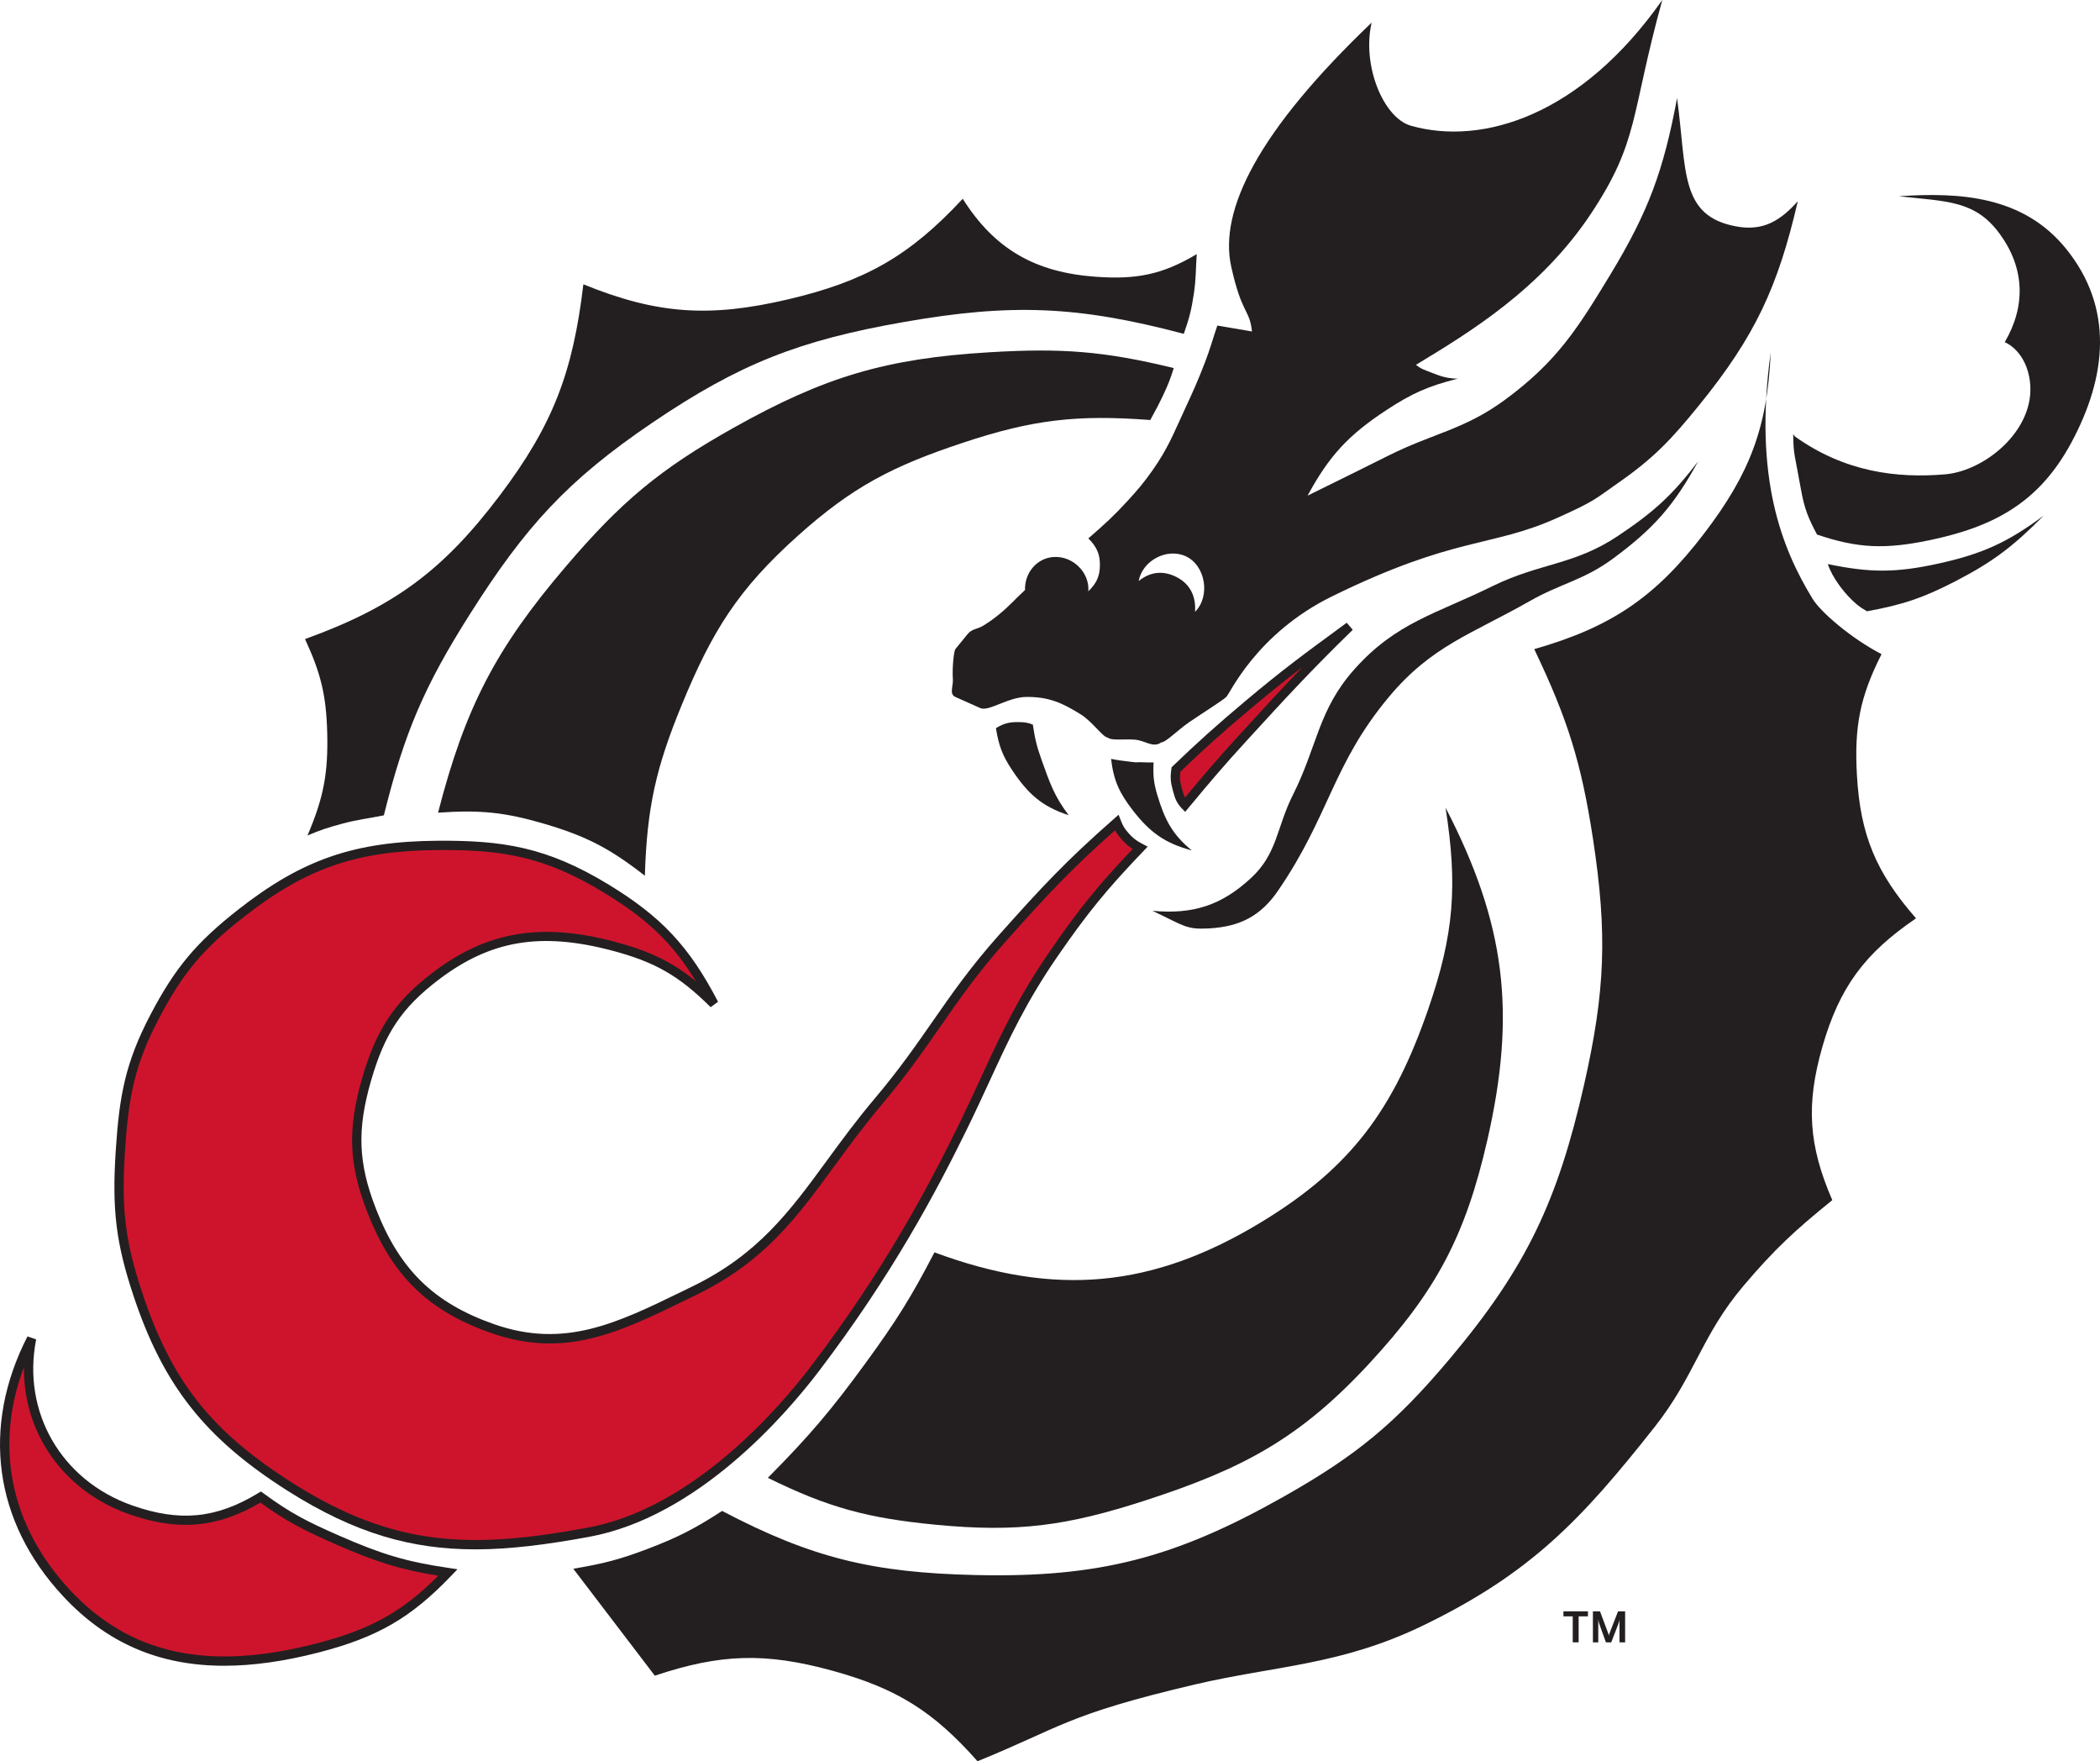 <svg id="svg30" version="1.1" viewBox="0 0 199.174 167.011" height="167.011" width="199.174" xmlns="http://www.w3.org/2000/svg">
  <defs id="defs34"></defs>
  
  
  <title id="title2">minn-st-moorhead</title>
  <desc id="desc4">Created with Sketch.</desc>
  <g transform="translate(-2.2043797e-5,-16.664)" fill-rule="evenodd" fill="none" stroke-width="1" stroke="none" id="g28">
    <g id="minn-st-moorhead_BGL">
      <g transform="translate(0,16)" id="minn-st-moorhead">
        <g transform="matrix(1,0,0,-1,0,167.674)" id="g10">
          <g id="g12">
            <path fill-rule="nonzero" fill="#231f20" id="path14" d="m 29.164,87.786 c 1.236,0.525 1.963,0.759 3.258,1.108 1.53,0.413 2.43,0.49 3.984,0.8 1.954,7.864 3.838,12.258 8.177,19.102 5.232,8.252 9.199,12.651 17.289,18.132 8.289,5.616 13.97,7.811 23.83,9.543 10.216,1.794 16.547,1.539 26.574,-1.117 0.512,1.442 0.729,2.293 0.955,3.806 0.216,1.451 0.17,2.289 0.275,3.753 -3.289,-1.962 -5.76,-2.421 -9.579,-2.147 -5.69,0.408 -9.574,2.572 -12.617,7.396 -5.079,-5.469 -9.321,-7.842 -16.588,-9.544 -7.384,-1.728 -12.368,-1.428 -19.392,1.432 -0.995,-8.349 -2.875,-13.333 -7.943,-20.041 -5.39,-7.134 -10.051,-10.554 -18.457,-13.599 1.484,-3.213 2.007,-5.29 2.103,-8.828 0.105,-3.888 -0.342,-6.22 -1.869,-9.797 v 0"></path>
            <path fill-rule="nonzero" fill="#231f20" id="path16" d="m 41.547,89.948 c 3.939,0.276 6.282,0.059 10.071,-1.053 4.019,-1.181 6.24,-2.352 9.544,-4.926 0.199,6.477 1.048,10.247 3.515,16.239 2.88,6.994 5.348,10.938 10.981,15.985 5.219,4.678 9.003,6.617 15.653,8.828 6.631,2.205 10.818,2.686 17.786,2.162 0.525,0.944 0.811,1.485 1.272,2.462 0.441,0.932 0.649,1.479 0.955,2.463 -6.633,1.614 -10.627,1.906 -17.442,1.501 -9.861,-0.588 -15.681,-2.325 -24.297,-7.158 C 62.573,122.52 58.916,119.439 53.696,113.329 47.019,105.517 44.11,99.899 41.547,89.948 v 0"></path>
            <path fill-rule="nonzero" fill="#ce142c" id="path18" d="m 105.914,89.006 c 0.204,-0.522 0.376,-0.807 0.742,-1.231 0.479,-0.556 0.827,-0.825 1.476,-1.168 C 104.644,82.963 102.819,80.74 99.955,76.587 95.838,70.617 94.347,66.329 91.31,60.125 87.781,52.917 83.625,45.535 77.292,37.22 74.021,32.926 65.899,23.569 55.798,21.712 44.116,19.565 36.947,20.038 27.529,26.006 19.823,30.891 15.907,35.714 13.044,44.377 c -1.647,4.985 -1.969,8.123 -1.635,13.362 0.329,5.173 0.861,8.294 3.27,12.884 2.312,4.401 4.265,6.712 8.178,9.782 6.066,4.758 10.981,6.386 18.69,6.441 6.394,0.046 10.421,-0.737 15.887,-4.055 5.013,-3.044 7.567,-5.776 10.28,-10.975 -3.056,3.034 -5.416,4.39 -9.579,5.486 -6.436,1.697 -11.529,1.172 -16.821,-2.862 -3.65,-2.783 -5.268,-5.373 -6.542,-9.782 -1.344,-4.651 -1.286,-7.894 0.467,-12.407 2.263,-5.826 5.553,-9.138 11.448,-11.213 7.169,-2.525 12.32,0.258 19.158,3.579 8.795,4.269 11.175,10.497 17.481,17.968 4.876,5.777 6.716,9.813 11.723,15.434 4.02,4.512 6.339,7.009 10.866,10.987 v 0"></path>
            <path fill-rule="nonzero" fill="#231f20" id="path20" d="m 42.109,86.408 c -0.185,0 -0.371,-7.04e-4 -0.559,-0.002 C 33.853,86.35 29.033,84.69 23.128,80.058 19.222,76.994 17.339,74.74 15.069,70.418 12.72,65.945 12.177,62.883 11.847,57.711 11.507,52.371 11.884,49.288 13.461,44.516 16.262,36.043 20.004,31.297 27.764,26.377 c 9.69,-6.14 17.016,-6.243 27.954,-4.232 10.008,1.839 18.176,11.341 21.224,15.342 6.932,9.102 11.109,16.983 13.972,22.832 0.799,1.633 1.491,3.132 2.152,4.564 1.864,4.04 3.473,7.528 6.526,11.954 2.736,3.968 4.547,6.211 7.834,9.668 -0.421,0.268 -0.73,0.549 -1.104,0.982 -0.246,0.286 -0.416,0.522 -0.563,0.795 -4.186,-3.707 -6.43,-6.119 -10.382,-10.557 -2.641,-2.964 -4.367,-5.444 -6.193,-8.069 -1.584,-2.277 -3.222,-4.631 -5.522,-7.357 -1.741,-2.061 -3.167,-4.01 -4.546,-5.895 -3.556,-4.857 -6.627,-9.052 -13.079,-12.186 l -0.877,-0.427 c -6.473,-3.154 -11.587,-5.646 -18.619,-3.17 -5.97,2.101 -9.363,5.424 -11.712,11.469 -1.756,4.518 -1.882,7.839 -0.48,12.688 1.341,4.642 3.094,7.263 6.698,10.01 5.105,3.893 10.25,4.771 17.2,2.938 3.262,-0.86 5.479,-1.901 7.753,-3.761 -2.247,3.682 -4.646,5.928 -8.795,8.447 -5.47,3.321 -9.446,3.994 -15.096,3.994 z m 2.96,-66.316 c -6,0 -11.379,1.49 -17.775,5.543 -7.855,4.98 -11.831,10.022 -14.668,18.605 -1.619,4.897 -2.005,8.057 -1.657,13.528 0.338,5.302 0.897,8.445 3.32,13.06 2.309,4.397 4.325,6.808 8.296,9.924 6.079,4.768 11.04,6.478 18.959,6.535 6.109,0.036 10.289,-0.581 16.118,-4.119 5.063,-3.074 7.697,-5.887 10.442,-11.149 l -0.701,-0.516 c -3.012,2.991 -5.291,4.296 -9.381,5.374 -6.748,1.777 -11.513,0.972 -16.443,-2.786 -3.476,-2.652 -5.088,-5.062 -6.386,-9.555 -1.341,-4.638 -1.221,-7.811 0.454,-12.126 2.244,-5.776 5.484,-8.95 11.184,-10.956 6.685,-2.355 11.652,0.067 17.941,3.132 l 0.879,0.428 c 6.255,3.036 9.266,7.15 12.753,11.913 1.388,1.897 2.823,3.857 4.583,5.942 2.274,2.694 3.9,5.032 5.473,7.292 1.843,2.647 3.583,5.148 6.258,8.152 4.115,4.619 6.391,7.058 10.903,11.024 l 0.472,0.415 0.229,-0.584 c 0.187,-0.478 0.33,-0.716 0.666,-1.104 0.434,-0.504 0.736,-0.744 1.347,-1.066 l 0.516,-0.272 -0.403,-0.422 c -3.497,-3.654 -5.321,-5.89 -8.133,-9.966 C 97.307,71.973 95.712,68.517 93.867,64.514 93.203,63.076 92.508,61.57 91.706,59.931 88.824,54.046 84.621,46.116 77.643,36.954 74.533,32.872 66.188,23.174 55.878,21.279 51.901,20.548 48.389,20.091 45.069,20.091 Z"></path>
            <path fill-rule="nonzero" fill="#ce142c" id="path22" d="M 2.997,40.084 C -1.328,31.642 -0.179,22.941 6.268,15.986 12.738,9.006 20.884,8.359 30.099,10.737 c 5.401,1.394 8.527,3.128 12.383,7.157 -4.23,0.622 -6.6,1.384 -10.514,3.103 -2.964,1.301 -4.635,2.138 -7.243,4.055 C 20.58,22.532 16.914,22.236 12.343,23.859 5.462,26.303 1.585,32.92 2.997,40.084 v 0"></path>
            <path fill-rule="nonzero" fill="#231f20" id="path24" d="M 2.272,37.372 C -0.546,29.918 0.965,22.354 6.591,16.285 12.285,10.141 19.722,8.51 29.989,11.163 c 5.111,1.318 8.136,2.979 11.579,6.426 -3.569,0.575 -5.901,1.303 -9.777,3.005 -2.958,1.298 -4.639,2.152 -7.09,3.932 C 20.607,22.112 16.85,21.793 12.196,23.444 5.998,25.646 2.194,31.15 2.272,37.372 Z M 21.267,9.054 c -6.217,0 -11.196,2.183 -15.321,6.634 -6.525,7.039 -7.743,16.004 -3.34,24.597 l 0.823,-0.285 c -1.357,-6.882 2.369,-13.348 9.061,-15.726 4.534,-1.607 8.012,-1.274 12.007,1.155 l 0.252,0.153 0.237,-0.174 c 2.632,-1.935 4.278,-2.742 7.159,-4.007 4.09,-1.796 6.423,-2.485 10.401,-3.07 l 0.843,-0.125 -0.589,-0.615 C 38.97,13.588 35.793,11.752 30.209,10.31 26.969,9.475 23.998,9.054 21.267,9.054 Z"></path>
            <path fill="#231f20" id="path26" d="m 167.942,133.609 c -0.306,-7.13 -1.977,-11.506 -6.308,-17.178 -4.616,-6.044 -8.807,-8.885 -16.12,-10.975 3.17,-6.638 4.466,-10.746 5.577,-18.017 1.37,-8.983 1.16,-14.424 -0.849,-23.286 -2.494,-11.001 -5.463,-17.342 -12.725,-25.973 -5.164,-6.138 -8.846,-9.187 -15.833,-13.127 -10.235,-5.768 -17.459,-7.67 -29.206,-7.396 -9.648,0.226 -15.444,1.592 -23.989,6.078 -2.577,-1.667 -4.142,-2.484 -7.009,-3.578 -2.68,-1.025 -4.276,-1.428 -7.106,-1.903 L 62.106,8.112 C 68.329,10.198 72.599,10.326 78.928,8.59 85.036,6.914 88.514,4.745 92.712,0 c 7.905,3.206 8.362,4.402 20.625,7.28 7.636,1.791 13.81,1.8 21.662,5.604 10.157,4.923 14.975,9.986 21.962,18.85 3.812,4.835 4.427,8.665 8.41,13.36 2.95,3.475 4.869,5.246 8.412,8.113 -2.264,5.217 -2.505,9.087 -0.936,14.553 1.621,5.647 4.023,8.862 8.878,12.168 -3.774,4.321 -5.287,7.871 -5.607,13.6 -0.254,4.551 0.278,7.385 2.336,11.452 -2.903,1.507 -5.775,3.995 -6.541,5.249 -2.902,4.752 -5.607,11.453 -3.972,23.381 v 0"></path>
            <path fill-rule="nonzero" fill="#231f20" id="path28" d="m 88.627,48.255 c -2.197,-4.246 -3.653,-6.549 -6.469,-10.413 -3.308,-4.54 -5.379,-6.98 -9.332,-10.969 5.782,-2.847 9.5,-3.825 15.914,-4.446 7.789,-0.753 12.489,-0.101 19.93,2.317 9.225,2.997 14.624,5.867 21.21,12.986 6.349,6.864 9.112,12.086 11.194,21.201 2.756,12.071 1.722,20.5 -3.972,31.493 1.162,-7.38 0.804,-12.026 -1.635,-19.087 -3.262,-9.437 -7.239,-14.979 -15.767,-20.172 -10.396,-6.329 -19.661,-7.144 -31.073,-2.91 v 0"></path>
            <path fill-rule="nonzero" fill="#231f20" id="path30" d="m 173.36,113.523 c 0.425,-1.328 1.591,-2.687 1.909,-3.022 0.626,-0.661 1.018,-1.008 1.803,-1.456 3.4,0.622 5.321,1.265 8.393,2.851 3.61,1.867 5.499,3.333 8.363,6.217 -3.442,-2.55 -5.815,-3.626 -9.998,-4.547 -3.988,-0.877 -6.473,-0.88 -10.47,-0.044 v 0"></path>
            <path fill-rule="nonzero" fill="#231f20" id="path32" d="m 192.449,131.324 c 0.983,-4.773 -4.03,-8.957 -7.953,-9.292 -4.612,-0.394 -9.545,0.224 -14.26,3.591 l -0.163,0.216 c 0.041,-2.072 0.106,-1.679 0.743,-5.262 0.309,-1.744 0.684,-2.706 1.522,-4.257 3.907,-1.332 6.525,-1.387 10.567,-0.556 6.265,1.288 10.504,3.627 13.541,9.257 3.402,6.308 4.029,12.789 -0.467,18.371 -4.076,5.06 -10.104,5.398 -15.887,5.01 4.51,-0.508 7.231,-0.356 9.579,-3.578 2.358,-3.237 2.483,-6.823 0.467,-10.26 0,0 1.781,-0.664 2.312,-3.239 v 0"></path>
            <path fill-rule="nonzero" fill="#231f20" id="path34" d="m 161.059,123.264 c -2.45,-3.225 -4.236,-4.822 -7.602,-7.072 -4.161,-2.781 -7.424,-2.561 -11.916,-4.771 -5.342,-2.631 -9.12,-3.429 -13.083,-7.874 -3.446,-3.866 -3.509,-7.303 -5.84,-11.93 -1.548,-3.071 -1.446,-5.539 -3.972,-7.873 -2.821,-2.606 -5.522,-3.457 -9.346,-3.101 3.037,-1.432 3.182,-1.793 5.374,-1.67 2.903,0.163 4.883,1.157 6.542,3.578 4.906,7.158 5.14,11.929 10.514,18.371 4.048,4.852 7.856,5.959 13.317,9.067 3.023,1.721 5.145,1.99 7.944,4.056 3.845,2.837 5.776,5.026 8.07,9.219 v 0"></path>
            <path fill-rule="nonzero" fill="#ce142c" id="path36" d="m 111.534,94.044 c -0.105,-0.692 -0.081,-1.117 0.106,-1.791 0.181,-0.652 0.274,-1.08 0.743,-1.567 2.116,2.549 3.325,3.976 5.561,6.42 3.825,4.18 5.993,6.539 10.047,10.498 -3.808,-2.789 -5.968,-4.357 -9.579,-7.396 -2.756,-2.318 -4.277,-3.672 -6.878,-6.163 v 0"></path>
            <path fill-rule="nonzero" fill="#231f20" id="path38" d="m 111.949,93.831 c -0.071,-0.548 -0.041,-0.899 0.115,-1.461 l 0.039,-0.137 c 0.097,-0.355 0.166,-0.608 0.296,-0.841 1.879,2.262 3.095,3.688 5.221,6.01 2.376,2.596 4.078,4.451 5.911,6.35 -1.509,-1.15 -2.983,-2.324 -4.834,-3.882 -2.805,-2.359 -4.276,-3.675 -6.747,-6.038 z m 0.459,-3.806 -0.341,0.355 c -0.513,0.533 -0.646,1.013 -0.812,1.62 l -0.037,0.135 c -0.203,0.734 -0.232,1.214 -0.117,1.975 l 0.023,0.148 0.108,0.104 c 2.522,2.417 4.07,3.803 6.897,6.183 3.503,2.947 5.657,4.525 9.228,7.139 l 0.375,0.275 0.568,-0.671 c -3.968,-3.875 -6.055,-6.135 -10.029,-10.48 -2.243,-2.451 -3.469,-3.9 -5.548,-6.404 l -0.314,-0.378 z"></path>
            <path fill-rule="nonzero" fill="#231f20" id="path40" d="m 105.383,95.051 c 0.965,-0.219 3.497,-0.454 2.514,-0.332 -0.586,0.073 0.926,-0.036 1.516,-0.004 -0.064,-1.215 0.004,-1.934 0.354,-3.099 0.694,-2.31 1.403,-3.723 3.27,-5.248 -2.556,0.68 -3.989,1.723 -5.606,3.817 -1.259,1.629 -1.816,2.82 -2.048,4.865 v 0"></path>
            <path fill-rule="nonzero" fill="#231f20" id="path42" d="m 94.46,97.962 c 0.759,0.477 1.328,0.593 2.224,0.576 0.506,-0.011 0.806,-0.051 1.276,-0.239 0.194,-1.328 0.376,-2.076 0.826,-3.34 0.767,-2.147 1.195,-3.431 2.571,-5.249 -2.555,0.822 -3.888,2.061 -5.375,4.294 -0.916,1.378 -1.261,2.326 -1.523,3.959 v 0"></path>
            <path fill="#231f20" id="path44" d="m 90.609,100.922 c -0.601,0.268 -0.188,1.015 -0.234,1.67 -0.077,1.118 0.099,2.697 0.234,2.863 l 1.168,1.432 c 0.424,0.519 0.951,0.452 1.516,0.815 0.615,0.394 0.957,0.63 1.521,1.094 0.995,0.817 1.451,1.397 2.403,2.264 -0.05,1.628 1.132,3.056 2.758,3.136 1.791,0.087 3.375,-1.464 3.25,-3.253 0.76,0.73 1.088,1.415 1.097,2.469 0.011,1.08 -0.33,1.782 -1.097,2.542 1.521,1.327 2.376,2.09 3.739,3.579 0.973,1.063 1.505,1.685 2.336,2.863 1.457,2.065 1.974,3.433 3.037,5.726 0.812,1.75 1.262,2.745 1.955,4.546 0.512,1.333 0.706,2.119 1.166,3.471 l 3.288,-0.56 c -0.234,2.147 -0.954,1.567 -1.97,6.142 -1.19,5.365 2.57,12.884 13.317,23.143 -0.935,-4.055 1.112,-9.042 3.738,-9.782 6.775,-1.908 16.121,0.955 23.83,11.93 -3.037,-10.975 -2.161,-13.335 -6.775,-20.28 -4.73,-7.116 -11.448,-11.213 -16.587,-14.316 0.47,-0.393 0.831,-0.488 1.401,-0.715 0.952,-0.378 1.533,-0.579 2.558,-0.6 -2.795,-0.704 -4.356,-1.396 -6.764,-2.979 -3.595,-2.363 -5.428,-4.328 -7.475,-8.112 3.013,1.478 4.706,2.321 7.71,3.817 4.248,2.117 7.152,2.442 10.981,5.25 4.905,3.595 6.896,6.726 10.045,11.929 3.607,5.956 5.028,9.858 6.308,16.701 0.935,-6.919 0.226,-11.169 5.607,-12.168 2.57,-0.477 4.199,0.553 5.841,2.386 -1.884,-8.158 -4.072,-12.823 -9.345,-19.326 -2.625,-3.236 -4.29,-5.017 -7.71,-7.396 -2.154,-1.498 -2.103,-1.67 -5.841,-3.34 -6.233,-2.785 -9.578,-1.67 -21.26,-7.396 -7.247,-3.552 -9.758,-9.348 -10.046,-9.544 -0.385,-0.365 -2.139,-1.455 -3.504,-2.385 -1.054,-0.719 -2.269,-1.956 -2.649,-1.919 -0.791,-0.572 -1.519,0.164 -2.492,0.248 -1.013,0.088 -2.232,-0.117 -2.599,0.2 -0.473,0.036 -1.434,1.492 -2.541,2.186 -1.787,1.119 -3.033,1.671 -5.141,1.67 -1.768,-8.8e-4 -3.604,-1.417 -4.409,-1.058 z m 22.737,8.075 c 1.483,1.472 0.995,4.429 -0.914,5.279 -1.79,0.797 -4.087,-0.437 -4.435,-2.367 1.081,0.89 2.316,1.022 3.568,0.394 1.31,-0.656 1.879,-1.845 1.78,-3.306 z"></path>
            <polyline points="149.727 13.739 149.727 11.275 149.166 11.275 149.166 13.739 148.283 13.739 148.283 14.216 150.609 14.216 150.609 13.739 149.727 13.739" fill-rule="nonzero" fill="#231f20" id="path46"></polyline>
            <path fill-rule="nonzero" fill="#231f20" id="path48" d="m 153.601,11.275 v 2.156 c -0.022,-0.152 -0.018,-0.173 -0.112,-0.419 l -0.671,-1.738 h -0.505 l -0.614,1.706 c -0.063,0.17 -0.067,0.218 -0.112,0.469 v -2.175 h -0.508 v 2.941 h 0.673 l 0.784,-2.099 c 0.032,-0.085 0.045,-0.115 0.058,-0.227 0.018,0.136 0.025,0.156 0.053,0.227 l 0.816,2.099 h 0.672 v -2.941 h -0.534"></path>
          </g>
        </g>
      </g>
    </g>
  </g>
</svg>
